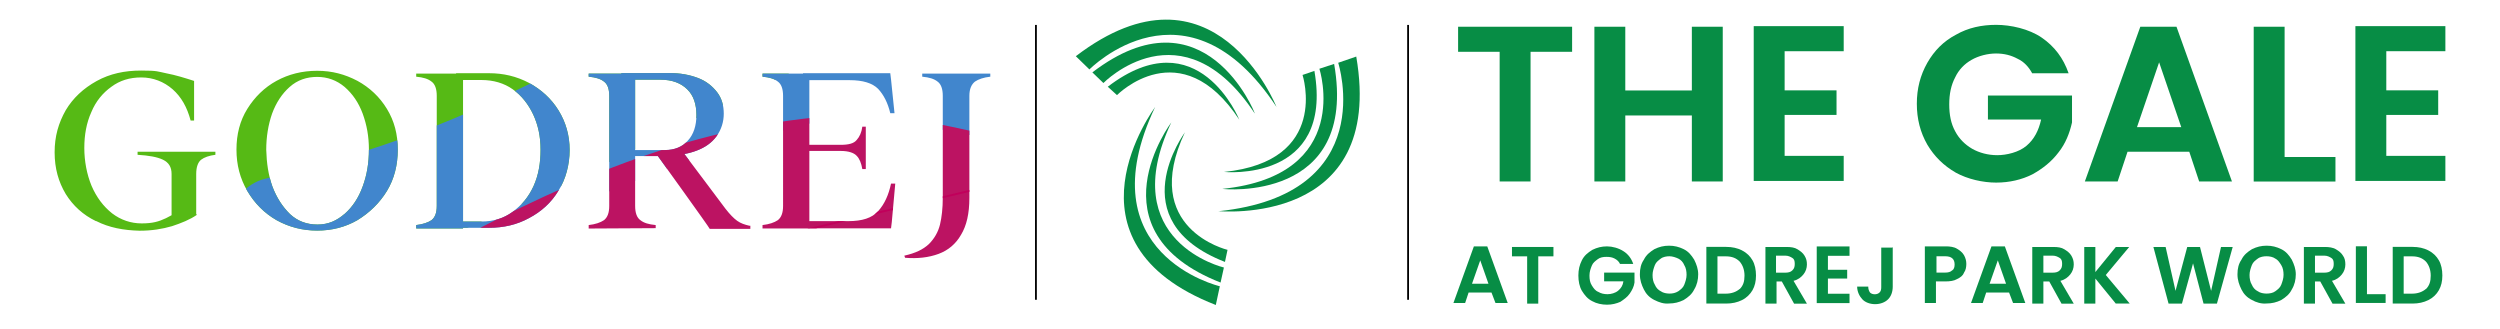 <?xml version="1.0" encoding="UTF-8"?>
<svg id="Layer_1" xmlns="http://www.w3.org/2000/svg" version="1.1" xmlns:xlink="http://www.w3.org/1999/xlink" viewBox="0 0 3309.1 435">
  <!-- Generator: Adobe Illustrator 29.0.1, SVG Export Plug-In . SVG Version: 2.1.0 Build 192)  -->
  <defs>
    <style>
      .st0 {
        fill: #4186cd;
      }

      .st1, .st2 {
        fill: none;
      }

      .st3 {
        fill: #078d45;
      }

      .st4 {
        isolation: isolate;
      }

      .st5 {
        fill: #56ba15;
      }

      .st6 {
        fill: #bc1362;
      }

      .st7 {
        fill: #c1005b;
      }

      .st2 {
        stroke: #000;
        stroke-miterlimit: 10;
        stroke-width: 2.4px;
      }

      .st8 {
        clip-path: url(#clippath);
      }
    </style>
    <clipPath id="clippath">
      <path class="st1" d="M127,292.7c-17-8.2-30.3-20.3-40-35.9-9.6-16.1-14.7-34-14.7-55.2s5.1-38.7,14.7-55.7c9.6-16.1,23.3-28.9,41-38.7,17.5-9.6,36.7-13.8,58.9-13.8s21.6,1.3,33.6,3.7c12.1,2.3,23.9,6,36.4,10v52.4h-4.6c-4.6-17.5-12.3-31.2-23.9-41.4-11.5-10-25.8-15.6-41.4-15.6s-28.4,4.1-39.5,12.3c-11.5,8.2-20.7,19.3-26.6,33.6-6.5,14.3-9.3,30.3-9.3,47.5s3.3,34.9,9.6,50.1c6.5,15.1,15.6,27.2,27.2,36.4,11.5,8.8,24.9,13.3,39.1,13.3s22.6-2.3,32.2-6.9c9.3-4.6,17.9-10,25.4-16.6l15.6,12.1c-9.3,6.5-20.7,11-33.1,15.1-12.8,3.7-26.6,6-42.8,6-21.2-.5-40.5-4.1-57.5-12.8h-.5ZM215.7,211.4c-7.7-3.7-18.9-5.6-33.6-6.5v-4.1h103v4.1c-8.2,1-14.7,3.3-18.9,6.5-4.1,3.3-6.5,9.6-6.5,18.9v54.3l-32.6,6.5v-60.8c0-9.3-3.7-15.1-11.4-18.9ZM366,291.4c-16.1-9.3-28.9-22.1-38.7-38.7-9.6-16.6-14.3-34.5-14.3-54.7s4.6-38.2,14.3-53.8,22.6-28.4,38.7-37.2c16.1-8.8,34-13.3,53.8-13.3s36.7,4.6,53.3,13.3c16.1,8.8,29.4,21.2,39.1,37.2,9.8,16.1,14.3,33.6,14.3,53.8s-4.6,38.7-14.3,54.7c-9.8,16.1-23.1,28.9-39.1,38.7-16.1,9.3-34,13.8-53.3,13.8s-37.2-4.6-53.8-13.8ZM456.2,283.1c10.5-9.3,18.4-21.2,23.9-36.4,5.6-15.1,8.2-31.2,8.2-48.7s-2.8-32.6-8.2-47.5c-5.5-14.8-13.3-26.1-23.9-35.4-10.5-8.8-22.6-13.3-36.4-13.3s-26.1,4.1-36.4,13.3c-10,8.8-17.9,20.7-23.3,35.4-5.1,14.7-7.7,30.8-7.7,47.8.5,17.5,2.8,33.6,8.2,48.7,5.6,14.7,13.3,26.6,23.3,36.4,10,9.3,22.1,13.8,36.4,13.8s25.4-5.1,35.9-14.2h0ZM550.9,302.5v-4.6c8.8-1,15.6-3.3,20.3-6.5,4.6-3.7,6.9-9.6,6.9-18.9V126.9c0-9.3-2.3-15.6-6.9-18.9-4.6-3.7-11-5.6-20.3-6.5v-4.1h62v205h-62ZM605.9,293.2h31.2c16.1,0,29.4-4.1,41.4-12.8,12.1-8.8,21.2-19.8,27.7-34,6.5-14.3,9.3-30.3,9.3-48.2s-3.3-32.6-9.6-46.4c-6.5-13.8-15.6-25.4-27.2-33.6-11.5-8.2-25.8-12.3-41.4-12.3h-33.6v1-10h43.6c18.9,0,36.4,4.1,52.9,12.8,16.1,8.8,29.4,20.7,39.1,36.4,9.6,15.6,14.7,33.1,14.7,52.4s-5.1,38.7-14.7,53.8c-9.6,16.1-23.1,28-39.1,36.4-16.1,8.8-33.6,12.8-52.9,12.8h-41.9l.5-7.7v-.5ZM779.2,302.5v-4.6c8.8-1,15.6-3.3,20.3-6.5,4.6-3.7,6.9-9.6,6.9-18.9V126.9c0-9.3-2.3-15.6-6.9-18.9-4.6-3.7-11-5.6-20.3-6.5v-4.1h61.5v175.1c0,9.3,2.3,15.6,6.9,18.9,4.6,3.7,11,5.6,20.3,6.5v4.1l-88.7.5h0ZM839,198.6h41.4c12.3,0,22.6-4.1,29.9-12.3,7.7-8.2,11.5-19.8,11.5-34s-3.7-25.8-12.1-34c-8.2-8.1-19.8-12.8-35.4-12.8h-46.4l-5.6-8.8h64.3c13.8,0,26.1,2.3,37.2,6.5,11,4.1,19.3,11,25.4,18.9s8.8,17.5,8.8,28.4-3.3,21.2-9.6,29.9c-6.5,8.8-15.1,14.7-26.1,18.9-11,4.2-23.3,6.5-36.4,6l-11.5,1.3h-40.5l5.1-7.7v-.3ZM870,205.4l33.6-4.6,56.6,75.4c6,7.7,11,12.8,15.6,16.1,4.6,3.3,10,5.1,16.1,6.5h1.3v4.1h-53.8c.5-.5-69.4-97.4-69.4-97.4h0ZM1009.3,302.5v-4.6c8.8-1,15.6-3.3,20.3-6.5,4.6-3.7,6.9-9.6,6.9-18.9V126.9c0-9.3-2.3-15.6-6.9-18.9-4.6-3.7-11-5.6-20.3-6.5v-4.1h62v205h-62ZM1063.1,191.7h49.7c10.5,0,17.5-1.8,21.2-6.5,3.7-4.1,6.5-10,7.4-17.5h4.6v56.1h-4.6c-1.3-7.7-3.7-13.8-7.4-17.5-3.7-4.1-11-6.5-21.2-6.5h-49.7c0,.5,0-8.2,0-8.2v.3h0ZM1063.1,96.9h115.3l1,8.2,4.6,44.7h-5.6c-3.3-13.8-8.8-24.4-16.1-32.2-7.7-7.7-20.3-11.5-37.7-11.5h-61.2l-.5-9.3h.1ZM1063.1,292.7h59.8c18.4,0,31.2-4.1,39.5-13.3s13.8-21.2,17-36.4h5.6l-4.6,51-1,8.2h-116.3v-9.6h.1ZM1229.5,323.1c7.4-7.4,12.3-16.1,14.7-25.8,2.3-9.6,3.7-21.6,3.7-35.9V126.9c0-9.3-2.3-15.6-6.9-18.9-4.6-3.7-11-5.6-20.3-6.5v-4.1h90.1v4.1c-8.8,1-15.6,3.3-20.3,6.5-4.6,3.7-7.4,9.6-7.4,18.9v135.1c0,20.7-3.7,36.7-11,48.7-6.9,12.1-17,20.7-29.9,25.4-12.8,4.7-27.7,6.5-44.2,5.1l-1-2.8c14.7-3.3,24.9-8.2,32.2-15.1h.3Z"/>
    </clipPath>
  </defs>
  <g>
    <g>
      <path class="st3" d="M1424,74.4l18,17.5s128.4-130.8,247.6,49.6c0,0-82.7-206.7-265.6-67.1Z"/>
      <path class="st3" d="M1445.9,95.8l14.6,14.1s103.6-106,200.4,40.4c.5-.5-66.7-167.8-215-54.5Z"/>
      <path class="st3" d="M1466.3,114.8l12.2,11.1s84.1-85.6,161.9,32.6c0,0-54.5-135.2-174.1-43.7Z"/>
    </g>
    <g>
      <path class="st3" d="M1609.3,403.7l5.3-24.8s-178.5-41.9-85.6-237.3c0,.5-134.2,178.5,80.3,262.1h0Z"/>
      <path class="st3" d="M1615.6,374l4.4-19.9s-144.4-34.1-69.6-192.1c0,0-108.4,143.9,65.2,212h0Z"/>
      <path class="st3" d="M1621.4,346.7l3.4-16s-116.7-27.7-56.4-155.6c.5,0-87.6,116.7,53,171.6Z"/>
    </g>
    <g>
      <path class="st3" d="M1795.1,74.9l-23.8,8.2s56.4,174.1-158.5,196.5c0-.5,221.3,21.9,182.4-204.7h0Z"/>
      <path class="st3" d="M1765.9,84.6l-19.5,6.4s45.7,141-128.4,159c.5.5,180,18.4,147.9-165.4Z"/>
      <path class="st3" d="M1739.6,93.9l-15.5,5.3s37,114.2-104,128.4c0,0,145.4,14.6,119.7-133.7h0Z"/>
    </g>
  </g>
  <g>
    <g class="st4">
      <path class="st3" d="M2080.9,35.4v33.2h-55v171.6h-40.9V68.6h-55v-33.2h150.9Z"/>
      <path class="st3" d="M2280.3,35.4v204.8h-40.9v-87.4h-88.1v87.4h-40.9V35.4h40.9v84.3h88.1V35.4h40.9Z"/>
      <path class="st3" d="M2362.2,68.6v51h68.7v32.5h-68.7v54.2h78.2v33.2h-119.1V34.6h119.1v33.2h-78.2v.7Z"/>
      <path class="st3" d="M2690,97.2c-4.6-8.5-10.9-15.5-19.4-19.4-8.5-4.6-17.7-7-28.6-7s-23.2,3.1-32.5,8.5c-9.3,5.3-16.9,13.1-21.6,23.2-5.3,10.1-7.8,21.6-7.8,35.6s2.3,25.5,7.8,35.6c5.3,10.1,13.1,17.7,22.5,23.2,9.3,5.3,20.9,8.5,33.2,8.5s28.6-3.8,38.7-12.4c10.1-8.5,16.2-20.1,19.4-34.8h-70.4v-31.7h111.3v35.6c-3.1,13.9-8.5,27.8-17.7,39.4-9.3,12.4-20.9,21.6-34.8,29.3-13.9,7-30.2,10.9-47.9,10.9s-37.8-4.6-53.3-13.1c-16.2-9.3-28.6-21.6-37.8-37.1-9.3-16.2-13.9-34.1-13.9-54.2s4.6-37.8,13.9-54.2c9.3-16.2,21.6-28.6,37.8-37.1,16.2-9.3,34.1-13.1,53.3-13.1s43.4,5.3,60.3,16.9c16.9,11.6,28.6,27.1,35.6,47.2h-48v.2Z"/>
      <path class="st3" d="M2898.1,200.8h-82l-13.1,39.4h-43.4l73.4-204.8h47.9l73.4,204.8h-43.4l-13.1-39.4h.2ZM2887.2,168.3l-29.3-85.8-29.3,85.8h58.8-.2Z"/>
      <path class="st3" d="M3024,207.8h67.3v32.5h-108.2V35.4h40.9v172.4h0Z"/>
      <path class="st3" d="M3158.6,68.6v51h68.7v32.5h-68.7v54.2h78.2v33.2h-119.1V34.6h119.1v33.2h-78.2v.7Z"/>
    </g>
    <g class="st4">
      <path class="st3" d="M1974.1,387.2h-30.2l-4.6,13.9h-15.5l27.1-75h17.7l27.1,75h-16.2l-5.3-13.9h0ZM1970.2,375.6l-10.9-31-10.9,31h21.7Z"/>
      <path class="st3" d="M2056.2,326.9v12.4h-20.1v62.6h-14.7v-62.6h-20.1v-12.4h55Z"/>
      <path class="st3" d="M2144.3,349.3c-1.5-3.1-3.8-5.3-7-7s-6.3-2.3-10.9-2.3-8.5.7-11.6,3.1-6.3,4.6-7.8,8.5c-1.5,3.8-3.1,7.8-3.1,13.1s.7,9.3,3.1,13.1,4.6,7,8.5,8.5c3.8,2.3,7.8,3.1,12.4,3.1s10.1-1.5,13.9-4.6c3.8-3.1,6.3-7,7-12.4h-25.5v-11.6h40.2v13.1c-.7,5.3-3.1,10.1-6.3,14.7-3.1,4.6-7.8,7.8-12.4,10.9-5.3,2.3-10.9,3.8-17.7,3.8s-13.9-1.5-19.4-4.6c-6.3-3.1-10.1-7.8-13.9-13.9-3.1-5.3-4.6-12.4-4.6-20.1s1.5-13.9,4.6-20.1c3.1-6.3,7.8-10.1,13.9-13.9,6.3-3.1,12.4-4.6,19.4-4.6s15.5,2.3,21.6,6.3c6.3,3.8,10.9,10.1,13.1,16.9h-17.7l.2-.2h0Z"/>
      <path class="st3" d="M2189.8,397.1c-6.3-3.1-10.9-7.8-13.9-13.9-3.1-6.3-5.3-12.4-5.3-20.1s1.5-13.9,5.3-19.4c3.1-6.3,7.8-10.1,13.9-13.9,6.3-3.1,12.4-4.6,19.4-4.6s13.1,1.5,19.4,4.6,10.1,7.8,13.9,13.9c3.1,6.3,5.3,12.4,5.3,19.4s-1.5,13.9-5.3,20.1c-3.1,6.3-7.8,10.1-13.9,13.9-6.3,3.1-12.4,4.6-19.4,4.6-7,.7-13.1-1.5-19.4-4.6ZM2221.5,385.5c3.1-2.3,6.3-4.6,7.8-8.5,1.5-3.8,3.1-8.5,3.1-13.1s-.7-9.3-3.1-13.1c-1.5-3.8-4.6-7-7.8-8.5s-7.8-3.1-11.6-3.1-8.5.7-11.6,3.1-6.3,4.6-7.8,8.5c-1.5,3.9-3.1,8.5-3.1,13.1s.7,9.3,3.1,13.1c1.5,3.8,4.6,7,7.8,8.5,3.1,2.3,7.8,3.1,11.6,3.1s7.8-.7,11.6-3.1Z"/>
      <path class="st3" d="M2305.8,331.5c6.3,3.1,10.9,7.8,13.9,13.1,3.1,5.3,4.6,12.4,4.6,20.1s-1.5,13.9-4.6,19.4c-3.1,5.3-7.8,10.1-13.9,13.1-6.3,3.1-13.1,4.6-20.9,4.6h-26.3v-75h26.3c7.8,0,14.7,1.5,20.9,4.6v.2h0ZM2302.8,382.6c4.6-4.6,6.3-10.1,6.3-17.7s-2.3-13.9-6.3-18.6c-4.6-4.6-10.1-7-18.6-7h-10.9v49.4h10.9c7.8,0,13.9-2.3,18.6-6.3v.2Z"/>
      <path class="st3" d="M2374.7,401.9l-16.2-29.3h-7v29.3h-14.7v-75h27.8c6.3,0,10.9.7,14.7,3.1s7,4.6,9.3,8.5,3.1,7,3.1,11.6-1.5,9.3-4.6,13.1c-3.1,3.8-7,7-13.1,8.5l17.7,30.2h-16.9,0ZM2350.8,360.9h12.4c3.8,0,7-.7,9.3-3.1,2.3-2.3,3.1-4.6,3.1-8.5s-.7-6.3-3.1-7.8-5.3-3.1-9.3-3.1h-12.4v22.5h0Z"/>
      <path class="st3" d="M2419.5,338.5v18.6h25.5v11.6h-25.5v20.1h28.6v12.4h-43.4v-75h43.4v12.4h-28.6Z"/>
      <path class="st3" d="M2505.3,326.9v52.5c0,7-2.3,13.1-6.3,16.9-3.8,3.8-10.1,6.3-16.9,6.3s-13.1-2.3-16.9-6.3-7-10.1-7-16.9h14.7c0,3.1.7,5.3,2.3,7.8,1.5,1.5,3.8,2.3,6.3,2.3s4.6-.7,6.3-2.3,2.3-3.8,2.3-7v-52.5h15.5v-.7h-.3,0Z"/>
      <path class="st3" d="M2599.7,360.9c-1.5,3.8-4.6,6.3-9.3,8.5-3.8,2.3-9.3,3.1-15.5,3.1h-12.4v28.6h-14.7v-75h27.8c5.3,0,10.9.7,14.7,3.1,3.8,2.3,7,4.6,9.3,8.5,2.2,3.9,3.1,7.8,3.1,11.6s-.7,8.5-3.1,11.6h0ZM2584.1,357.9c2.3-1.5,3.1-4.6,3.1-7.8,0-7-3.8-10.9-12.4-10.9h-11.6v21.6h11.6c3.8,0,7-.7,9.3-3.1v.2h0Z"/>
      <path class="st3" d="M2659.2,387.2h-30.2l-4.6,13.9h-15.5l27.1-75h17.7l27.1,75h-16.2l-5.3-13.9h0ZM2655.3,375.6l-10.9-31-10.9,31h21.7Z"/>
      <path class="st3" d="M2728.7,401.9l-16.2-29.3h-7.8v29.3h-14.7v-75h27.8c6.3,0,10.9.7,14.7,3.1s7,4.6,9.3,8.5c2.2,3.9,3.1,7,3.1,11.6s-1.5,9.3-4.6,13.1c-3.1,3.8-7,7-13.1,8.5l17.7,30.2h-16.2,0ZM2704.7,360.9h12.4c3.8,0,7-.7,9.3-3.1,2.3-2.3,3.1-4.6,3.1-8.5s-.7-6.3-3.1-7.8-5.3-3.1-9.3-3.1h-12.4v22.5h0Z"/>
      <path class="st3" d="M2800.6,401.9l-27.1-33.2v33.2h-14.7v-75h14.7v33.2l27.1-33.2h17.7l-31,37.1,31.7,37.8h-18.6l.2.2h0Z"/>
      <path class="st3" d="M2955.3,326.9l-20.9,75h-17.7l-13.9-53.3-14.7,53.3h-17.7l-20.1-75h16.2l13.1,58.1,15.5-58.1h16.9l14.7,58.1,13.1-58.1h15.5-.2.2Z"/>
      <path class="st3" d="M2980.8,397.1c-6.3-3.1-10.9-7.8-13.9-13.9-3-6.1-5.3-12.4-5.3-20.1s1.5-13.9,5.3-19.4c3.1-6.3,7.8-10.1,13.9-13.9,6.3-3.1,12.4-4.6,19.4-4.6s13.1,1.5,19.4,4.6,10.1,7.8,13.9,13.9c3.1,6.3,5.3,12.4,5.3,19.4s-1.5,13.9-5.3,20.1c-3.1,6.3-7.8,10.1-13.9,13.9-6.3,3.1-12.4,4.6-19.4,4.6-7,.7-13.9-1.5-19.4-4.6ZM3011.7,385.5c3.1-2.3,6.3-4.6,7.8-8.5,1.5-3.9,3.1-8.5,3.1-13.1s-.7-9.3-3.1-13.1-4.6-7-7.8-8.5c-3.1-2.3-7.8-3.1-11.6-3.1s-8.5.7-11.6,3.1c-3.1,2.3-6.3,4.6-7.8,8.5s-3.1,8.5-3.1,13.1.7,9.3,3.1,13.1c1.5,3.8,4.6,7,7.8,8.5,3.1,2.3,7.8,3.1,11.6,3.1s8.5-.7,11.6-3.1Z"/>
      <path class="st3" d="M3087.4,401.9l-16.2-29.3h-7v29.3h-14.7v-75h27.8c5.3,0,10.9.7,14.7,3.1,3.8,2.3,7,4.6,9.3,8.5,2.3,3.1,3.1,7,3.1,11.6s-1.5,9.3-4.6,13.1c-3.1,3.8-7,7-13.1,8.5l17.7,30.2h-16.9,0ZM3064.2,360.9h12.4c3.8,0,7-.7,9.3-3.1,2.3-2.3,3.1-4.6,3.1-8.5s-.7-6.3-3.1-7.8-5.3-3.1-9.3-3.1h-12.4v22.5h0Z"/>
      <path class="st3" d="M3133,389.4h24.7v11.6h-39.4v-75h14.7v63.4h0Z"/>
      <path class="st3" d="M3214.3,331.5c6.3,3.1,10.9,7.8,13.9,13.1,3.1,5.3,4.6,12.4,4.6,20.1s-1.5,13.9-4.6,19.4c-3.1,5.5-7.8,10.1-13.9,13.1-6.3,3.1-13.1,4.6-20.9,4.6h-26.3v-75h26.3c7.8,0,14.7,1.5,20.9,4.6v.2h0ZM3211.1,382.6c4.6-4.6,6.3-10.1,6.3-17.7s-2.3-13.9-6.3-18.6c-4.6-4.6-10.1-7-18.6-7h-10.9v49.4h10.9c7.8,0,13.9-2.3,18.6-6.3v.2Z"/>
    </g>
  </g>
  <line class="st2" x1="1863.8" y1="33" x2="1863.8" y2="396.8"/>
  <g class="st8">
    <g>
      <path class="st5" d="M62.9,296.4c-16-74.5-31.6-148.4-50.1-223.4-1.3-6.9,2.8-13.8,28-14.7,446.8-21.2,642.4-12.1,1070.9-114.1,24.9-6.5,245.6-197.7,246.9-190.8,15.1,74.5,31.7,148.4,48.2,223.5-19.3,4.6-38.2,9.6-57.5,13.8-376.6,89.2-586.7,297-963.2,386.2-52,12.3-268-67.1-320.5-55.2l-2.8-26.1v1h0v-.3Z"/>
      <path class="st0" d="M227.6,350.2c52-12.3,71.3-101.6,123.3-113.6C727.5,146.5,753.1,36.7,1130.2-53.4c19.3-4.1,257.4,34.5,276.8,29.9,17,76.8,33.6,154,51,230.8-24.4,6.5-314.5-61.2-338.9-55.7-423.5,100.7-581.2,274.6-1004.6,375.7-17-77.3-34-154.5-51-231.3h0l164.2,54.3h-.1Z"/>
      <path class="st6" d="M1458.4,212.3c16.1,73.1-127.9,67.6-110.3,140.7,1.3,6.9-181.2,80.9-212,87.8-426.7,101.2-543.5-26.6-939.4,313.1-30.8,7.4-33.1,5.1-34.5-1.8-15.1-73.6-31.2-146.2-47.8-219.2,364.3-87.4,601.5-356.4,1004.7-380.7,92.9-5.6,229.9,40.5,339.1,60.1h.1Z"/>
      <path class="st7" d="M1458.4,212.3c-447.9,106.3-895.6,213.3-1343.5,319.6,0-1,0-1.3-.5-2.3,406.4-96.6,812.5-193.6,1218.9-290.2,17-3.7,36.4-6.9,51-13.8,24.4-6.5,48.7-11.5,73.6-17.5-.5,1.3.5,2.3.5,4.2h0Z"/>
    </g>
  </g>
  <line class="st2" x1="1371.2" y1="33" x2="1371.2" y2="396.8"/>
</svg>
